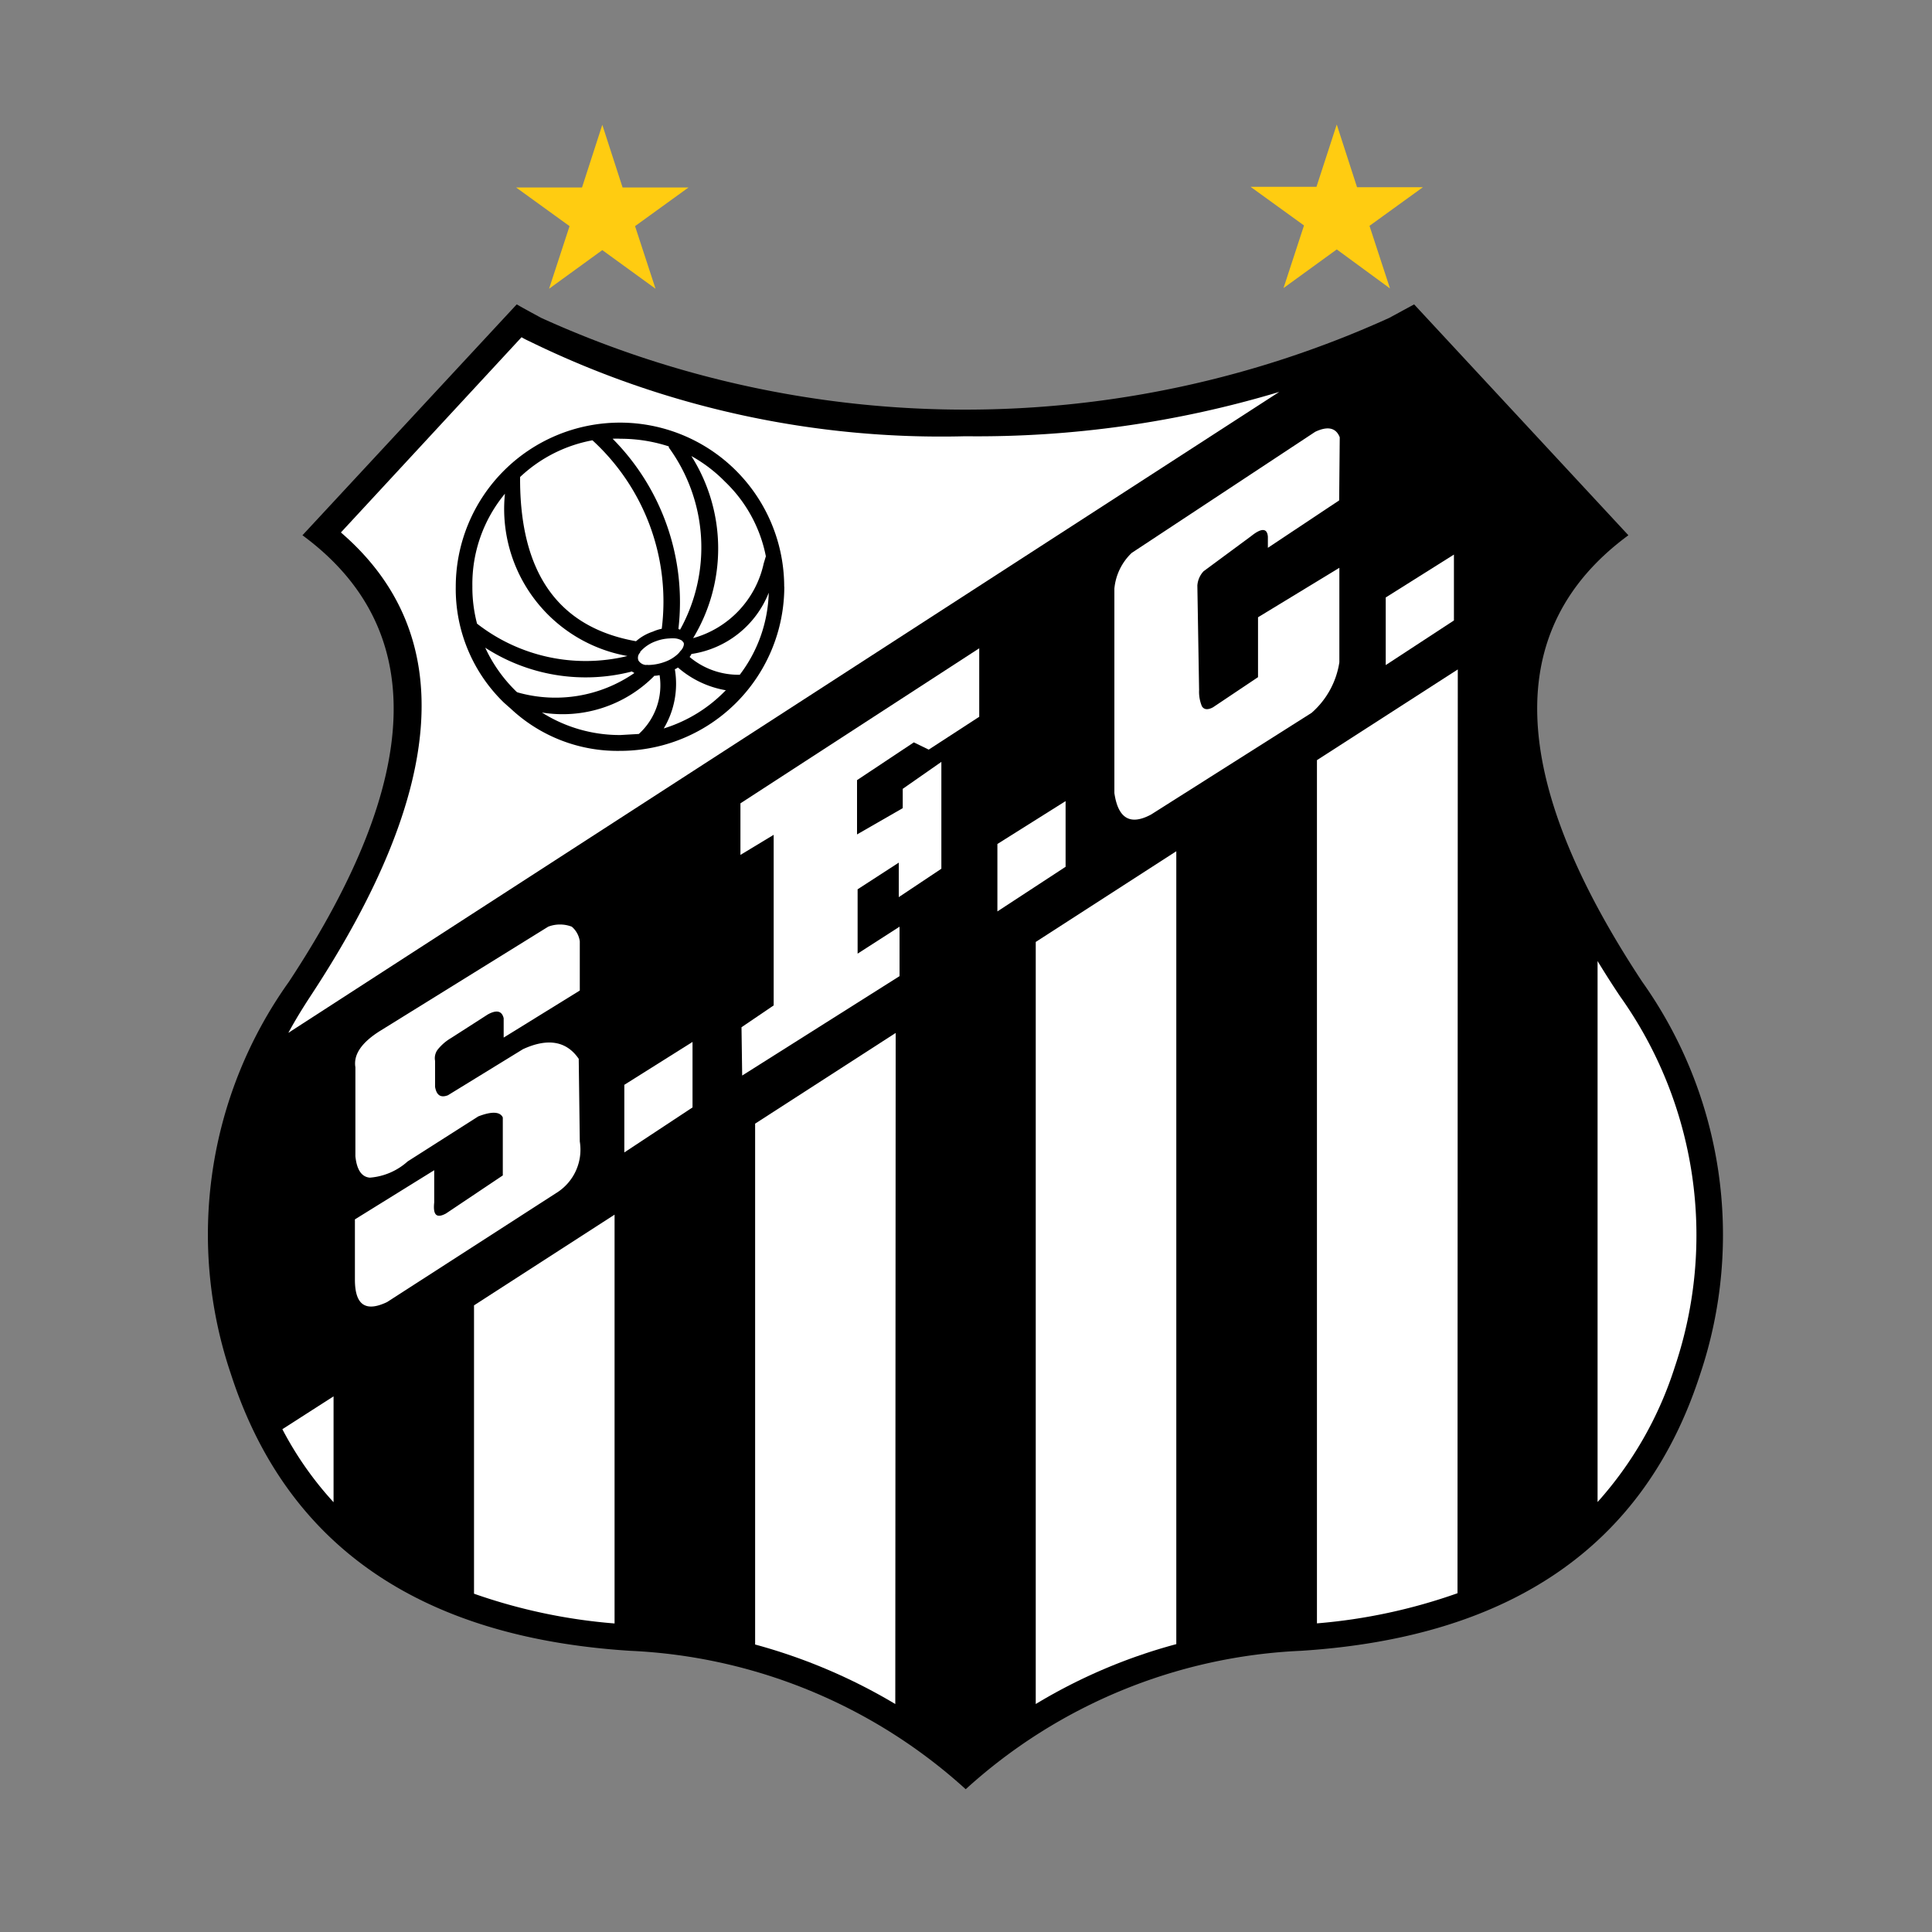 <svg xmlns="http://www.w3.org/2000/svg" width="20" height="20" viewBox="0 0 20 20">
  <rect x="0" y="0" width="20" height="20" fill="#808080" stroke="none"/>
  <g id="Grupo_10453" data-name="Grupo 10453" transform="translate(-1041.001 -1250.001)">
    <g id="santos-logo" transform="translate(1043.151 1251.29)">
      <path id="path6" d="M151.736,168.419l-.258.14a10.619,10.619,0,0,1-8.778,0c-.086-.047-.172-.093-.254-.14l-2.218,2.39q1.956,1.44-.14,4.622a4.5,4.5,0,0,0-.6,4.063q.86,2.655,4.131,2.863a5.535,5.535,0,0,1,3.475,1.433,5.517,5.517,0,0,1,3.472-1.433q3.273-.21,4.131-2.863a4.524,4.524,0,0,0-.6-4.063q-2.1-3.182-.143-4.622Z" transform="translate(-139.247 -166.557)" fill-rule="evenodd"/>
      <path id="path8" d="M164.2,177.588a.765.765,0,0,1-.075-.039l-1.87,2.021q1.816,1.564-.315,4.8c-.082.125-.161.254-.229.38l10.258-6.635a10.853,10.853,0,0,1-3.25.459A9.7,9.7,0,0,1,164.2,177.588Z" transform="translate(-160.876 -175.347)" fill="#fff" fill-rule="evenodd"/>
      <path id="path10" d="M292.714,370.715l-1.455.939v5.392a5.783,5.783,0,0,1,1.451.616Z" transform="translate(-285.592 -361.311)" fill="#fff" fill-rule="evenodd"/>
      <path id="path12" d="M370.652,320.261l-1.455.939v7.889a5.634,5.634,0,0,1,1.455-.62Z" transform="translate(-360.625 -312.738)" fill="#fff" fill-rule="evenodd"/>
      <path id="path14" d="M214.679,421.168l-1.455.939v2.985a5.768,5.768,0,0,0,1.455.308Z" transform="translate(-210.467 -409.883)" fill="#fff" fill-rule="evenodd"/>
      <path id="path16" d="M160.514,471.623l-.53.34a3.538,3.538,0,0,0,.53.756Z" transform="translate(-159.211 -458.457)" fill="#fff" fill-rule="evenodd"/>
      <path id="path18" d="M448.6,269.807l-1.458.939v8.936a5.765,5.765,0,0,0,1.455-.312Z" transform="translate(-435.659 -264.166)" fill="#fff" fill-rule="evenodd"/>
      <path id="path20" d="M525.406,351c-.082-.122-.161-.247-.233-.365v5.6a3.836,3.836,0,0,0,.8-1.4A4.263,4.263,0,0,0,525.406,351Z" transform="translate(-510.785 -341.975)" fill="#fff" fill-rule="evenodd"/>
      <path id="path22" d="M393.438,202.961c-.039-.1-.125-.118-.254-.057l-1.9,1.254a.586.586,0,0,0-.179.369v2.117c.039.265.165.337.38.222l1.662-1.053a.869.869,0,0,0,.287-.523v-.978l-.842.512v.62l-.466.312c-.054.029-.093.025-.115-.011a.39.39,0,0,1-.029-.168l-.018-1.082a.242.242,0,0,1,.064-.147l.494-.365c.107-.086.165-.082.172.007v.115l.738-.491Z" transform="translate(-381.719 -199.723)" fill="#fff" fill-rule="evenodd"/>
      <path id="polygon24" d="M149.436,98.918v-.512l-.434.279v-.666l.426-.276V98.1l.441-.294V96.7l-.4.279v.2l-.473.272v-.562l.588-.391.154.075.523-.34v-.709l-2.472,1.605v.534l.344-.208v1.766l-.333.226.007.5Z" transform="translate(-142.274 -90.102)" fill="#fff" fill-rule="evenodd"/>
      <path id="polygon26" d="M116.3,204.794l-.706.444v.7l.706-.466Z" transform="translate(-111.281 -195.297)" fill="#fff" fill-rule="evenodd"/>
      <path id="polygon28" d="M219.282,139.142l.706-.462V138l-.706.444Z" transform="translate(-211.107 -130.996)" fill="#fff" fill-rule="evenodd"/>
      <path id="path30" d="M182.414,340.7a.341.341,0,0,0-.244,0l-1.752,1.086c-.183.118-.265.24-.244.369l0,.921c.014.14.064.215.15.222a.661.661,0,0,0,.391-.168l.731-.466c.14-.054.226-.05.254.011v.6l-.588.394c-.1.054-.136.014-.122-.115v-.333l-.821.509v.623c0,.261.108.34.333.233l1.773-1.143a.527.527,0,0,0,.222-.519l-.011-.856c-.125-.183-.319-.219-.577-.1l-.777.477c-.075.029-.118,0-.133-.086v-.269a.148.148,0,0,1,.025-.115.5.5,0,0,1,.14-.122l.38-.244c.09-.05.147-.039.165.039v.2l.788-.487v-.509A.242.242,0,0,0,182.414,340.7Z" transform="translate(-178.645 -332.396)" fill="#fff" fill-rule="evenodd"/>
      <path id="polygon32" d="M327.816,69.482l-.706.444v.7l.706-.462Z" transform="translate(-314.915 -65.03)" fill="#fff" fill-rule="evenodd"/>
      <path id="path34" d="M211.623,202.984a1.7,1.7,0,0,0-1.7-1.7,1.7,1.7,0,0,0-1.7,1.7,1.637,1.637,0,0,0,.5,1.2c.021.018.043.039.065.057a1.615,1.615,0,0,0,1.136.441,1.7,1.7,0,0,0,1.7-1.7Zm-1.777-1.533a.633.633,0,0,1,.082,0,1.61,1.61,0,0,1,.5.079.013.013,0,0,1,0,.011,1.757,1.757,0,0,1,.118,1.885s-.011,0-.018-.007A2.4,2.4,0,0,0,209.846,201.45Zm.591,2.067a.37.37,0,0,1,.061,0,.172.172,0,0,1,.064.021.156.156,0,0,1,.021.025v0a.059.059,0,0,1,0,.025.123.123,0,0,1-.036.061.191.191,0,0,1-.036.039.385.385,0,0,1-.125.072.518.518,0,0,1-.172.032.045.045,0,0,0-.021,0,.1.1,0,0,1-.079-.047.076.076,0,0,1,.018-.082.012.012,0,0,0,0-.007h0a.382.382,0,0,1,.165-.111A.448.448,0,0,1,210.438,203.518Zm-.082-.1a.433.433,0,0,0-.09.029.5.5,0,0,0-.176.1q-1.209-.215-1.2-1.7a1.483,1.483,0,0,1,.749-.38A2.262,2.262,0,0,1,210.355,203.421Zm1.078-.749c-.007.021-.014.047-.022.072a1.03,1.03,0,0,1-.731.774,1.789,1.789,0,0,0-.018-1.885,1.517,1.517,0,0,1,.348.265A1.457,1.457,0,0,1,211.434,202.672Zm-.412,1.383-.011.011a1.507,1.507,0,0,1-.634.387.9.9,0,0,0,.115-.613.145.145,0,0,0,.032-.018A1.016,1.016,0,0,0,211.022,204.055Zm-.376-.344a.127.127,0,0,0,.018-.029,1.021,1.021,0,0,0,.8-.634,1.464,1.464,0,0,1-.3.849A.785.785,0,0,1,210.645,203.711Zm-.605.15a.327.327,0,0,1,.032.018,1.435,1.435,0,0,1-1.211.2.05.05,0,0,1-.014-.011,1.527,1.527,0,0,1-.319-.451A1.913,1.913,0,0,0,210.04,203.862Zm.236.047v0a.312.312,0,0,0,.057-.007.681.681,0,0,1-.215.609l-.19.011a1.507,1.507,0,0,1-.813-.233A1.333,1.333,0,0,0,210.276,203.908Zm-1.834-.545a1.481,1.481,0,0,1-.047-.383,1.465,1.465,0,0,1,.337-.957A1.547,1.547,0,0,0,210,203.7,1.829,1.829,0,0,1,208.442,203.364Z" transform="translate(-205.655 -198.198)" fill-rule="evenodd"/>
      <path id="polygon38" d="M126.867,0h0l.21.649h.682l-.553.4.212.648-.551-.4-.551.4.212-.648-.553-.4h.682Z" transform="translate(-122.782 0.003)" fill="#fc1"/>
      <path id="polygon38-5" d="M126.867,1.293l-.551.4.212-.648-.553-.4h.682L126.867,0l.21.649h.682l-.553.4.212.648Z" transform="translate(-115.179)" fill="#fc1"/>
    </g>
    <g id="Retângulo_704" data-name="Retângulo 704" transform="translate(1041.001 1250.001)" fill="#fff" stroke="#707070" stroke-width="1" opacity="0">
      <rect width="20" height="20" stroke="none"/>
      <rect x="0.5" y="0.5" width="19" height="19" fill="none"/>
    </g>
  </g>
</svg>
